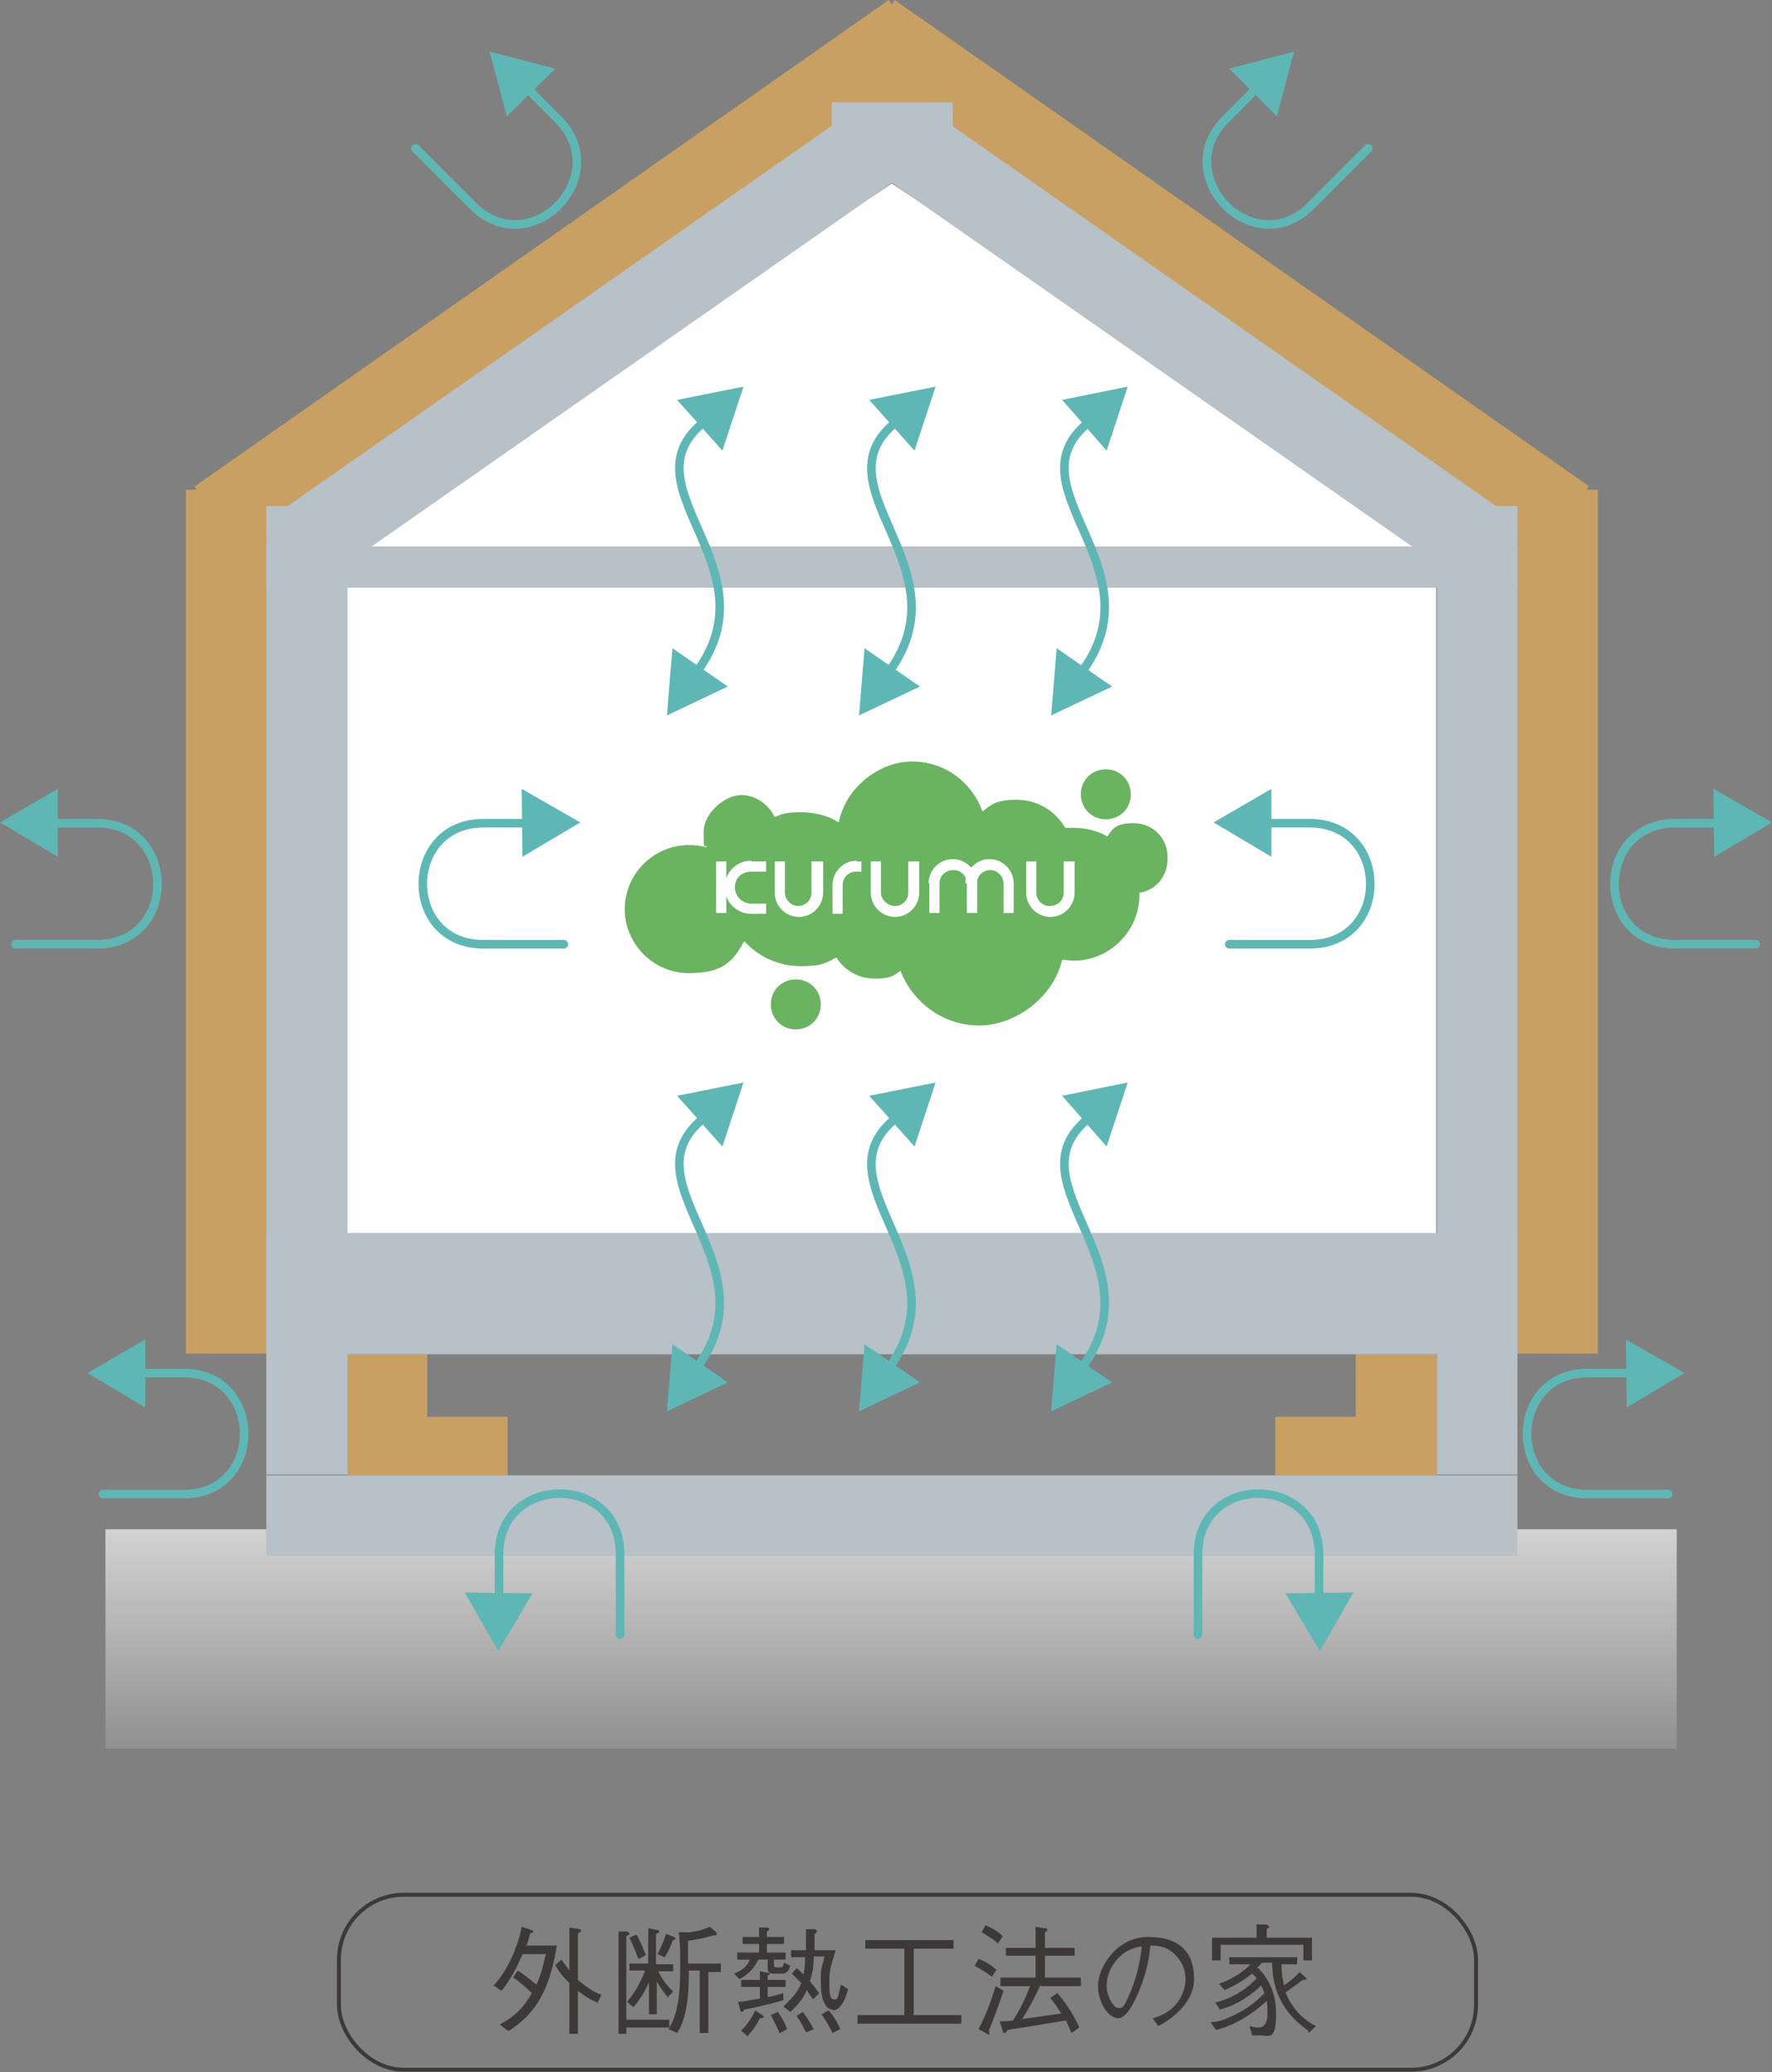 <?xml version="1.0" encoding="UTF-8"?>
<svg id="a" data-name="レイヤー 1" xmlns="http://www.w3.org/2000/svg" xmlns:xlink="http://www.w3.org/1999/xlink" viewBox="0 0 226.9 265.3">
  <rect x="0" y="0" width="226.9" height="265.3" fill="#808080" stroke="none"/>
  <defs>
    <style>
      .c, .d {
        fill: #fff;
      }

      .e {
        fill: #6ab361;
      }

      .f {
        stroke: #3d3939;
        stroke-miterlimit: 10;
        stroke-width: .5px;
      }

      .f, .g {
        fill: none;
      }

      .d, .g, .h, .i, .j {
        fill-rule: evenodd;
      }

      .k, .j {
        fill: #c9a063;
      }

      .g {
        stroke: #5fb7b5;
        stroke-linecap: round;
        stroke-linejoin: round;
        stroke-width: 1.1px;
      }

      .l, .i {
        fill: #b7c1c7;
      }

      .m {
        fill: url(#b);
      }

      .h {
        fill: #5fb7b5;
      }

      .n {
        fill: #3d3939;
      }
    </style>
    <linearGradient id="b" data-name="名称未設定グラデーション 5" x1="-708.6" y1="218.6" x2="-708.6" y2="254.4" gradientTransform="translate(886.1 -48.9) scale(1.1)" gradientUnits="userSpaceOnUse">
      <stop offset="0" stop-color="#dcdcdc"/>
      <stop offset="1" stop-color="#dcdcdc" stop-opacity="0"/>
    </linearGradient>
  </defs>
  <g>
    <rect class="k" x="106.5" y="11.2" width="15.5" height="2.1"/>
    <rect class="m" x="13.5" y="195.8" width="201.2" height="28.1"/>
    <polygon class="d" points="114.2 23.5 184 70 44.4 70 114.2 23.5"/>
    <rect class="c" x="44.4" y="75.2" width="139.5" height="82.7"/>
    <rect class="k" x="194.3" y="62.7" width="10.3" height="110.6"/>
    <polygon class="j" points="113.8 0 119.8 8.5 30.9 70.7 24.9 62.3 113.8 0"/>
    <rect class="k" x="150.9" y="-18.9" width="10.3" height="108.5" transform="translate(37.6 142.9) rotate(-55)"/>
    <rect class="k" x="23.8" y="62.7" width="10.3" height="110.6"/>
    <polygon class="j" points="184 173.4 184 188.9 163.3 188.9 163.3 181.4 173.6 181.4 173.6 173.4 184 173.4"/>
    <polygon class="j" points="44.4 173.4 44.4 188.9 65 188.9 65 181.4 54.7 181.4 54.7 173.4 44.4 173.4"/>
    <g>
      <rect class="l" x="34.1" y="188.9" width="160.2" height="10.3"/>
      <path class="j" d="M189.6,162.3V62.8h-6.2c-2.7-1.8-69.2-46.1-69.2-46.1l-3.1,2.1S47.7,61.1,45,62.8h-6.2v99.5m0-1.6V73.9c-11.6,8,58.7-46,75.4-57.1,5.4,3.6,72.5,56.9,72.8,57.1v86.8"/>
      <rect class="l" x="34.1" y="157.9" width="160.2" height="15.5"/>
      <rect class="l" x="34.1" y="70" width="160.2" height="5.2"/>
      <rect class="l" x="34.1" y="64.8" width="10.4" height="124"/>
      <polygon class="i" points="110.8 13.1 116.8 21.6 40.1 75.2 34.1 66.7 110.8 13.1"/>
      <polygon class="i" points="117.6 13.1 111.6 21.6 188.3 75.2 194.3 66.7 117.6 13.1"/>
      <rect class="l" x="184" y="64.8" width="10.3" height="124"/>
      <rect class="l" x="106.5" y="13.1" width="15.5" height="10.3"/>
    </g>
    <g>
      <path class="g" d="M157.4,120.9h10.3c10.4,0,10.3-15.5,0-15.5s-5.1,0-5.1,0"/>
      <polygon class="h" points="162.8 101 155.4 105.3 162.8 109.7 162.8 101"/>
    </g>
    <path class="g" d="M224.8,120.9h-10.3c-10.4,0-10.3-15.5,0-15.5s5.1,0,5.1,0"/>
    <g>
      <path class="g" d="M175.2,19l-7.3,7.3c-7.3,7.4-18.2-3.7-11-11,7.3-7.3,3.6-3.7,3.6-3.7"/>
      <polygon class="h" points="157.4 8.8 165.7 6.6 163.5 14.9 157.4 8.8"/>
    </g>
    <g>
      <path class="g" d="M53.2,19l7.3,7.3c7.4,7.4,18.2-3.7,11-11-7.3-7.3-3.6-3.7-3.6-3.7"/>
      <polygon class="h" points="71.1 8.8 62.7 6.6 64.9 14.9 71.1 8.8"/>
    </g>
    <g>
      <path class="g" d="M213.6,191.3h-10.3c-10.4,0-10.3-15.5,0-15.5s5.1,0,5.1,0"/>
      <polygon class="h" points="208.2 171.5 215.7 175.8 208.3 180.2 208.2 171.5"/>
      <polygon class="h" points="219.4 101 226.9 105.3 219.5 109.7 219.4 101"/>
    </g>
    <g>
      <path class="g" d="M153.4,209.3v-10.3c0-10.4,15.5-10.3,15.5,0s0,5.1,0,5.1"/>
      <polygon class="h" points="173.3 203.9 169 211.4 164.6 204 173.3 203.9"/>
    </g>
    <g>
      <path class="g" d="M79.4,209.3v-10.3c0-10.4-15.5-10.3-15.5,0s0,5.1,0,5.1"/>
      <polygon class="h" points="59.5 203.9 63.8 211.4 68.2 204 59.5 203.9"/>
    </g>
    <g>
      <g>
        <path class="g" d="M2,120.9H12.4c10.4,0,10.3-15.5,0-15.5s-5.1,0-5.1,0"/>
        <polygon class="h" points="7.4 101 0 105.3 7.4 109.7 7.4 101"/>
      </g>
      <g>
        <path class="g" d="M13.2,191.3h10.3c10.4,0,10.3-15.5,0-15.5s-5.1,0-5.1,0"/>
        <polygon class="h" points="18.6 171.5 11.2 175.8 18.6 180.2 18.6 171.5"/>
      </g>
      <g>
        <path class="g" d="M72.2,120.9h-10.3c-10.4,0-10.3-15.5,0-15.5s5.1,0,5.1,0"/>
        <polygon class="h" points="66.8 101 74.3 105.3 66.9 109.7 66.8 101"/>
      </g>
    </g>
    <g>
      <path class="g" d="M114.2,85.5c8.8-12.9-9-22.9,0-31"/>
      <polygon class="h" points="117.8 87.9 110 91.6 110.7 83 117.8 87.9"/>
      <polygon class="h" points="111.3 51.2 119.8 49.5 117.1 57.7 111.3 51.2"/>
    </g>
    <g>
      <path class="g" d="M89.6,85.5c8.9-12.9-9-22.9,0-31"/>
      <polygon class="h" points="93.2 87.9 85.4 91.6 86.1 83 93.2 87.9"/>
      <polygon class="h" points="86.7 51.2 95.2 49.5 92.5 57.7 86.7 51.2"/>
    </g>
    <g>
      <path class="g" d="M138.9,85.5c8.9-12.9-9-22.9,0-31"/>
      <polygon class="h" points="142.4 87.9 134.6 91.6 135.3 83 142.4 87.9"/>
      <polygon class="h" points="136 51.2 144.4 49.5 141.7 57.7 136 51.2"/>
    </g>
    <g>
      <path class="g" d="M114.2,174.6c8.8-12.9-9-22.9,0-31"/>
      <polygon class="h" points="117.8 177 110 180.7 110.7 172.1 117.8 177"/>
      <polygon class="h" points="111.3 140.3 119.8 138.6 117.1 146.8 111.3 140.3"/>
    </g>
    <g>
      <path class="g" d="M89.6,174.6c8.9-12.9-9-22.9,0-31"/>
      <polygon class="h" points="93.2 177 85.4 180.7 86.1 172.1 93.2 177"/>
      <polygon class="h" points="86.7 140.3 95.2 138.6 92.5 146.8 86.7 140.3"/>
    </g>
    <g>
      <path class="g" d="M138.9,174.6c8.9-12.9-9-22.9,0-31"/>
      <polygon class="h" points="142.4 177 134.6 180.7 135.3 172.1 142.4 177"/>
      <polygon class="h" points="136 140.3 144.4 138.6 141.7 146.8 136 140.3"/>
    </g>
    <g>
      <path class="e" d="M141.6,104.9c1.8,0,3.2-1.4,3.2-3.2s-1.4-3.2-3.2-3.2-3.2,1.4-3.2,3.2,1.4,3.2,3.2,3.2Z"/>
      <path class="e" d="M101.9,125.4c-1.8,0-3.2,1.4-3.2,3.2s1.4,3.2,3.2,3.2,3.2-1.4,3.2-3.2-1.4-3.2-3.2-3.2Z"/>
      <path class="e" d="M149.5,109.7c0-2.4-1.9-4.3-4.3-4.3s-2.7,.7-3.4,1.7c-1.2-.7-2.7-1.1-4.2-1.1s-.8,0-1.2,0c-1.2-2.1-3.5-3.6-6.2-3.6s-3.2,.6-4.4,1.5c-1.3-3.7-4.8-6.4-9-6.4s-8.5,3.3-9.4,7.8c-1.4-.9-3.1-1.3-4.9-1.3s-2.3,.2-3.3,.6c-.8-1.6-2.4-2.8-4.3-2.8s-4.8,2.1-4.8,4.8,.1,1.3,.4,1.9c-.7-.2-1.5-.3-2.3-.3-4.5,0-8.2,3.7-8.2,8.2s3.7,8.2,8.2,8.2,5.7-1.6,7.1-4.1c1.8,2,4.4,3.2,7.2,3.2s3.2-.4,4.6-1.1c1,1.6,2.8,2.7,4.9,2.7s2.4-.4,3.3-1c1.6,4.1,5.5,7,10.1,7s9.5-3.6,10.6-8.4c.5,0,1,.1,1.5,.1,4.6,0,8.4-3.8,8.4-8.4s0-.2,0-.3c2.1-.3,3.6-2.1,3.6-4.3Z"/>
      <path class="c" d="M103.9,110.3v4c0,1-.8,1.7-1.7,1.7s-1.7-.8-1.7-1.7v-4h-1.3v4c0,1.7,1.4,3.1,3.1,3.1s3.1-1.4,3.1-3.1v-4h-1.3Z"/>
      <path class="c" d="M96.2,110.2c-1.9,0-3.4,1.5-3.4,3.4s1.5,3.4,3.4,3.4h1.9v-1.3h-1.9c-1.1,0-2.1-.9-2.1-2.1s.9-2,2.1-2h1.9v-1.3h-1.9Z"/>
      <path class="c" d="M116.3,110.3v4c0,1-.8,1.7-1.7,1.7s-1.8-.8-1.8-1.7v-4h-1.3v4c0,1.7,1.4,3.1,3.1,3.1s3.1-1.4,3.1-3.1v-4h-1.3Z"/>
      <path class="c" d="M136.2,110.3v4c0,1-.8,1.7-1.8,1.7s-1.7-.8-1.7-1.7v-4h-1.3v4c0,1.7,1.4,3.1,3.1,3.1s3.1-1.4,3.1-3.1v-4h-1.3Z"/>
      <path class="c" d="M119,113.1v3.8h1.3v-3.8c0-1,.8-1.7,1.8-1.7s1.7,.8,1.7,1.7v3.8h1.3v-3.8c0-1.7-1.4-3.1-3.1-3.1s-3.1,1.4-3.1,3.1Z"/>
      <path class="c" d="M123.8,113.1v3.8h1.3v-3.8c0-1,.8-1.7,1.7-1.7s1.7,.8,1.7,1.7v3.8h1.3v-3.8c0-1.7-1.4-3.1-3.1-3.1s-3.1,1.4-3.1,3.1Z"/>
      <path class="c" d="M109.7,110.2c-1.7,0-3.1,1.4-3.1,3.1v3.7h1.3v-3.7c0-1,.8-1.7,1.7-1.7h.7v-1.3h-.7Z"/>
      <rect class="c" x="91.7" y="110.3" width="1.3" height="6.6"/>
    </g>
  </g>
  <g>
    <rect class="f" x="43.4" y="242.6" width="145.6" height="22.4" rx="8.3" ry="8.3"/>
    <g>
      <path class="n" d="M65,260l-1-.8c1.1-.6,2.7-1.5,4.1-4-1-1-1.9-1.7-2.4-2l.6-.9c.9,.6,1.5,1.1,2.4,1.8,.8-1.8,1-3.3,1.2-3.9h-3c-.2,.5-1.3,3.1-2.7,4.7l-1-.7c1.8-1.8,3.2-5.2,3.6-7.5l1.2,.4c0,0,.3,.1,.3,.2s-.1,.2-.4,.2c-.2,.8-.3,1.2-.5,1.6h3.9c-1,6.4-3.2,9-6.1,10.9Zm11.5-3.6c-1-.4-1.6-.8-2.5-1.5v5.5h-1.1v-6.5c-1.1-1.1-1.6-1.9-1.8-2.3l.8-.7c.3,.5,.6,.8,1,1.4v-5.5l1.3,.2c.2,0,.2,.1,.2,.2,0,.2-.3,.3-.4,.3v6c1.4,1.2,2.4,1.7,3,1.9l-.5,1.1Z"/>
      <path class="n" d="M80.2,259.6v.8h-1v-13.1h1.1c.2,.1,.3,.2,.3,.3s-.2,.2-.4,.3v10.7h5.5v1h-5.5Zm5.4-3.8c-.6-.7-1-1.2-1.5-2.1v4.2h-1v-4.1c-.4,.9-.9,1.9-2,3.2l-.8-.7c1-1.2,1.7-2.4,2.3-4h-2v-.9h2.4v-4.5l1.1,.2c.1,0,.3,0,.3,.2s-.2,.2-.4,.3v3.9h2.2v.9h-1.9c.2,.4,.5,1.2,1.9,2.6l-.8,.8Zm-3.9-5.1c-.4-1.1-.7-1.7-1.1-2.6l.9-.4c.6,1.1,.9,1.9,1.2,2.6l-.9,.5Zm4.5-2.4c-.3,.9-.6,1.5-1.1,2.3l-.9-.4c.6-1.2,.9-2,1.1-2.6l1,.4c0,0,.2,.1,.2,.2,0,.1-.1,.2-.4,.2Zm4.5,4v8h-1.1v-8h-1.4c0,1.9,0,5.8-1.5,8l-1.1-.5c1.3-2,1.5-5,1.5-7.8s0-2.5-.1-3.6c0-.4,0-.7-.1-1h1.1c.1,.1,1.3-.2,1.5-.2,.7-.2,1.1-.4,1.4-.5l.8,.7s.1,.1,.1,.2c0,.1-.1,.2-.2,.2s-.2,0-.3,0c-1.2,.4-2.1,.5-3.2,.7,0,1.5,0,1.6,0,2.9h4.2v1.1h-1.7Z"/>
      <path class="n" d="M100.1,252.7h-1c-.8,0-.8-.4-.8-.8v-1h-1.2c-.5,1-1,1.7-2.4,2.5l-.7-.7c1.2-.5,1.7-1,2-1.8h-1.6v-.9h2.8v-1.1h-2.1v-.9h2.1v-1.2h1.1c0,0,.2,0,.2,.2s-.2,.2-.3,.3v.7h2.2v.9h-2.2v1.1h2.4v.9h-1.5v.6c0,.4,0,.4,.6,.4s.5,0,.7-.6l.8,.4c-.2,.5-.3,1-1.2,1Zm-1.8,1.7v1.3c.7-.1,1.2-.3,2-.5v.9c-2,.6-4.4,1.1-5,1.2,0,.1-.2,.3-.3,.3s-.1,0-.2-.2l-.3-1.1c.8,0,1.4-.2,2.8-.4v-1.5h-2.4v-.9h2.4v-1.1l1.1,.2c0,0,.2,0,.2,.1,0,.1-.2,.2-.3,.2v.6h2.3v.9h-2.3Zm-1,4c-.5,1-1,1.7-1.6,2.3l-.8-.7c.7-.7,1.3-1.5,1.8-2.6l.9,.6c0,0,.2,.1,.2,.2,0,.2-.3,.2-.4,.2Zm2.5,1.9c-.1-.3-.6-1.4-1.1-2.3l.9-.4c.5,.7,.9,1.4,1.2,2.2l-.9,.5Zm6.8-3c-1,0-1.5-1.6-1.5-3.4s0-1.6,.5-3.4h-1.4c0,1.6-.3,2.6-.5,3.2,.9,1,1,1.3,1.2,1.5l-.8,.8c-.1-.2-.7-1-.8-1.2-.3,.8-.9,1.7-2.1,2.8l-.9-.7c1.4-1.3,1.9-2,2.3-3-.5-.5-.7-.7-1.2-1.2l.6-.7c.2,.1,.2,.2,.9,.8,.1-.7,.2-1.2,.2-2.2h-1.8s0-.9,0-.9h1.9c0-.4,0-1.8,0-2.7h1.2c0,.1,.2,.1,.2,.3s-.2,.3-.3,.3c0,.4,0,1.6,0,2.1h2.7c-.8,2.6-.8,2.9-.8,4.1s0,2.2,.6,2.2,.4-.2,.9-1.9l.9,.6c-.6,2.2-1.4,2.7-1.9,2.7Zm-3.4,2.9c-.3-.6-.6-1.2-1.2-2.1l.8-.5c.9,1.2,1.2,1.9,1.4,2.2l-.9,.4Zm3.4,.1c-.5-1.1-1.2-2.1-1.4-2.4l.9-.5c.7,.8,1.1,1.5,1.5,2.4l-1,.5Z"/>
      <path class="n" d="M109.8,259.1v-1.1h6v-8.5h-5v-1.1h11.3v1.1h-5.1v8.5h6.1v1.1h-13.3Z"/>
      <path class="n" d="M127,253.1c-.9-.7-1.5-1-2.2-1.4l.5-.9c.8,.3,1.6,.8,2.3,1.4l-.6,.9Zm-.4,6.8c.1,.3,.1,.4,.1,.5s0,.1,0,.1c0,0-.2,0-.3-.1l-1.1-.6c1-1.9,1.6-3.6,2.2-5.5l1,.6c-.4,1.3-1.7,4.7-1.8,4.9Zm1.3-11c-.5-.4-1-.8-2.2-1.5l.5-.9c.9,.4,1.6,.8,2.2,1.4l-.6,.9Zm5.3,5.3c-.8,1.8-1.5,3-2.3,4.3,1.6-.2,4.2-.6,5-.7-.9-1.4-1.2-1.7-1.4-2l.9-.6c1.1,1.3,2,2.6,2.8,4.4l-1,.7c-.2-.5-.4-.9-.7-1.6-2,.3-6,1-7.5,1.2,0,.1-.2,.4-.4,.4s-.2-.2-.2-.3l-.4-1.2c.5,0,1.2,0,1.7-.1,1.1-1.7,1.7-3.1,2.2-4.4h-3.8v-1.1h4.5v-2.8h-3.8v-1h3.8v-2.7l1.2,.2c.2,0,.3,0,.3,.2s-.1,.2-.3,.3v2h3.8v1h-3.8v2.8h4.6v1.1h-5.1Z"/>
      <path class="n" d="M147.7,258.4c.6-.2,1.5-.5,2.3-1.2,1-.8,1.8-2.3,1.8-3.8,0-2.3-1.7-3.6-2.4-3.9-.6-.3-1.3-.4-2.1-.4-.2,2.3-.8,4.5-1.8,6.6-.6,1.4-1.5,2.7-2.3,2.7-1.3,0-2.6-2-2.6-4.2s2.3-6.2,6.4-6.2,5.9,2,5.9,5.4-3.7,5.6-4.6,6l-.7-1Zm-5-7.1c-.5,.7-1,1.7-1,3s.9,2.8,1.5,2.8,.7,0,1.7-2.4c1-2.6,1.2-4.6,1.3-5.5-1.1,.2-2.3,.5-3.5,2.1Z"/>
      <path class="n" d="M167.5,260c-1.5-1.1-4.6-3.5-4.6-8.7h-1.3c-.1,.1-.3,.3-.6,.6,.2,.2,2.4,2.1,2.4,5.8s-.8,2.9-2.3,2.9-.6,0-.8-.1l-.3-1.1c.3,.1,.8,.2,1.1,.2,.9,0,1.2-.7,1.2-1.9s-.1-1.3-.1-1.5c-2.3,2.1-4.7,3.3-6.5,3.7l-.7-1c.8,0,1.6-.2,2.6-.7,2.3-1,3.5-2.2,4.3-3-.1-.4-.3-.7-.4-1-1.1,1.1-3,2.5-5.3,3.1l-.6-.9c2.5-.6,4.3-2,5.3-3.1-.2-.3-.4-.5-.6-.6-1.1,.9-2.3,1.6-3.5,2.1l-.7-.8c.5-.2,1.4-.5,2.6-1.3,.4-.3,1-.7,1.4-1.2h-2.7v-.9h8.7v.9h-2c0,1.4,.2,2.1,.3,2.7,.5-.3,1.4-1,2-1.7l.8,.7c0,0,.1,.2,.1,.2,0,0,0,.1-.5,.1-.9,.7-1.9,1.4-2.2,1.6,.5,1.2,1.6,3.2,3.9,4.3l-.9,.9Zm-.6-9v-2h-10.6v2h-1.1v-2.9h5.7v-1.7h1.3c.1,.1,.3,.2,.3,.3s0,.1-.3,.3v1.1h5.8v2.9h-1.1Z"/>
    </g>
  </g>
</svg>